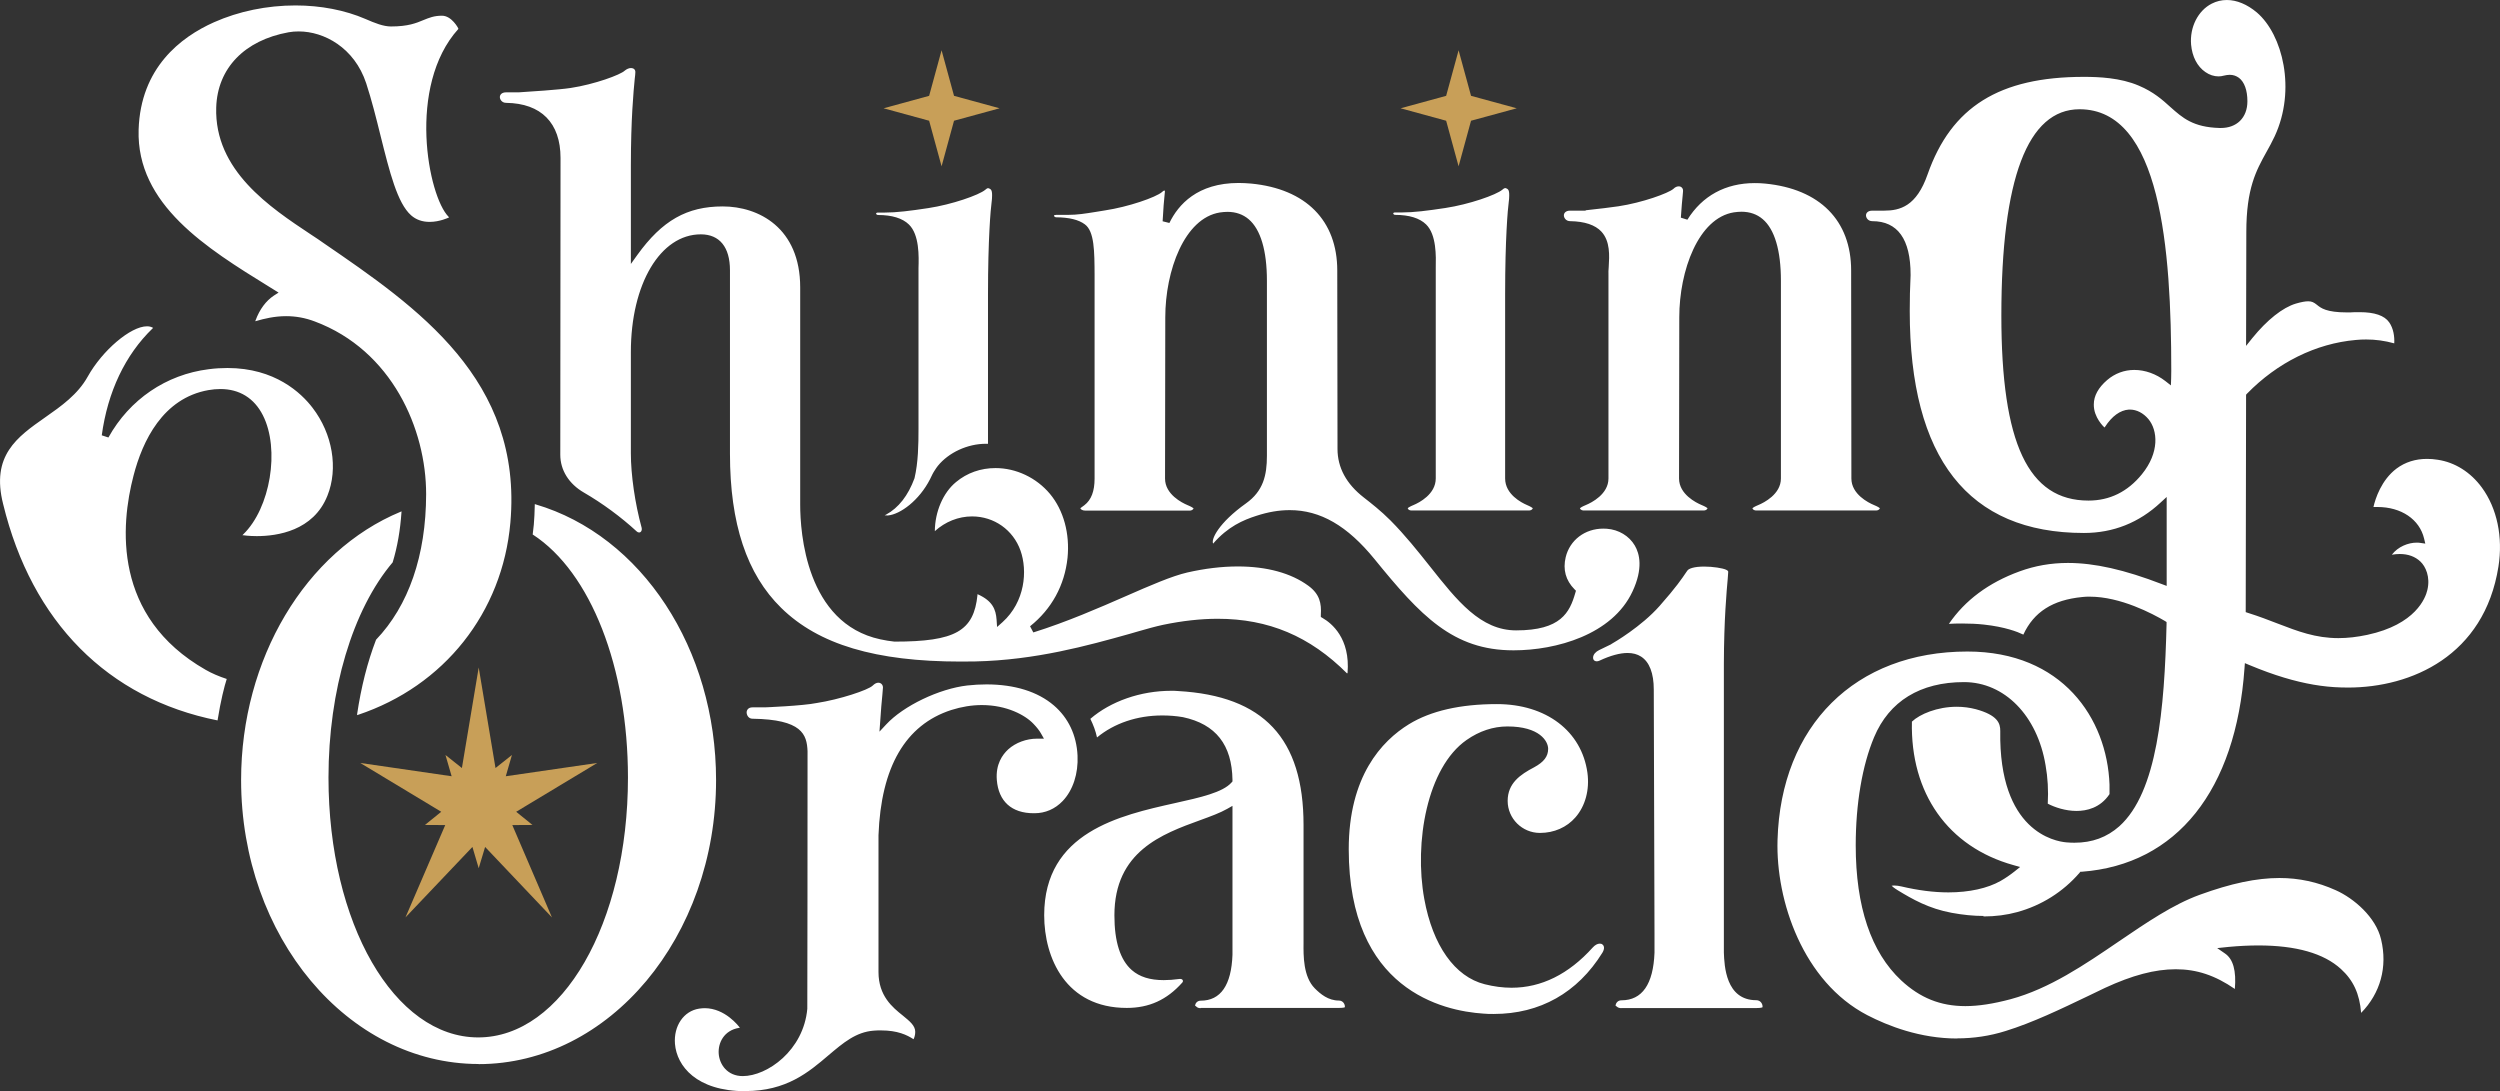 <?xml version="1.0" encoding="UTF-8"?>
<svg id="_レイヤー_2" data-name="レイヤー 2" xmlns="http://www.w3.org/2000/svg" viewBox="0 0 206.86 90.29">
  <rect x="0" y="0" width="206.86" height="90.29" fill="#333333" stroke="none"/>
  <defs>
    <style>
      .cls-1 {
        fill: #c89f58;
      }

      .cls-1, .cls-2 {
        stroke-width: 0px;
      }

      .cls-2 {
        fill: #fff;
      }
    </style>
  </defs>
  <g id="_レイヤー_1-2" data-name="レイヤー 1">
    <g>
      <polygon class="cls-1" points="41 63.55 39.61 55.23 38.22 63.55 36.86 62.47 37.37 64.23 29.81 63.13 36.51 67.17 35.16 68.26 36.84 68.27 33.55 75.91 39.09 70.08 39.61 71.84 40.14 70.08 45.67 75.91 42.39 68.27 44.06 68.26 42.71 67.17 49.42 63.13 41.85 64.23 42.36 62.47 41 63.55"/>
      <polygon class="cls-1" points="76.88 9.99 73.11 8.96 76.88 7.93 77.91 4.16 78.94 7.93 82.71 8.96 78.94 9.99 77.91 13.76 76.88 9.99"/>
      <polygon class="cls-1" points="119.66 9.99 115.89 8.96 119.66 7.93 120.69 4.16 121.72 7.93 125.5 8.96 121.72 9.99 120.69 13.76 119.66 9.99"/>
      <path class="cls-2" d="M61.69,90.29c-4.08,0-5.69-2.1-5.84-3.91-.12-1.49.72-2.72,1.99-2.92.15-.02.31-.04.46-.04,1.71,0,2.83,1.51,2.88,1.57l.04.06h-.07c-1.26.21-1.75,1.26-1.68,2.15.07.89.72,1.84,1.99,1.84,2.02,0,5.03-2.12,5.34-5.57.01-.17.02-16.36.02-21.32-.06-1.38-.45-2.62-4.56-2.68-.33,0-.48-.31-.48-.52,0-.19.13-.42.48-.42h1.03s3.1-.12,4.29-.36c1.89-.29,4.25-1.07,4.63-1.44.16-.16.32-.24.47-.24.07,0,.12.02.15.03.14.06.23.2.23.36,0,.08-.02.29-.05.62-.05.5-.12,1.25-.18,2.22l-.06.82.56-.6c1.43-1.54,4.38-2.95,6.7-3.22.54-.06,1.08-.09,1.6-.09,2.32,0,4.24.6,5.57,1.74,1.2,1.03,1.88,2.46,1.96,4.15.07,1.5-.38,2.87-1.23,3.76-.63.66-1.44,1.01-2.33,1.01h-.07c-1.82,0-2.91-.98-3.05-2.76-.1-1.29.46-2.08.95-2.53.61-.55,1.5-.88,2.38-.88h.57s-.25-.44-.25-.44c-.13-.23-.34-.5-.62-.79-.67-.71-2.2-1.55-4.27-1.55-.83,0-1.68.14-2.53.41-3.79,1.23-5.81,4.71-6.02,10.36v.2s0,11.12,0,11.12c0,1.98,1.16,2.92,2.01,3.6.57.47,1.03.83,1.03,1.35,0,.26-.07.47-.14.61-.54-.35-1.31-.73-2.7-.73-.18,0-.38,0-.59.02-1.48.11-2.53,1.01-3.75,2.04-1.63,1.39-3.47,2.96-6.88,2.96ZM39.61,88.04c-10.84,0-19.66-10.54-19.66-23.5,0-10,5.31-18.93,13.21-22.2l.06-.03v.07c-.1,1.48-.34,2.87-.72,4.12h0s0,.02,0,.02c-3.33,3.93-5.32,10.6-5.32,17.82,0,12.06,5.44,21.5,12.39,21.5s12.39-9.45,12.39-21.5c0-9.1-3.08-16.99-7.86-20.1h-.02s0-.04,0-.04c.03-.26.06-.53.09-.79.04-.5.07-1.02.08-1.64v-.06s.06.02.06.02c8.8,2.59,14.94,11.97,14.94,22.82,0,12.96-8.82,23.5-19.66,23.5ZM161.94,85.93c-3.07,0-5.73-1.05-7.43-1.93-5.31-2.76-7.58-9.45-7.43-14.49.27-9.48,6.44-15.6,15.71-15.6,7.85,0,11.56,5.53,11.76,11.01,0,.24,0,.5,0,.79-.77,1.15-1.9,1.39-2.73,1.39-.92,0-1.8-.3-2.38-.6.06-1.08,0-2.17-.18-3.17-.68-4.12-3.4-6.89-6.75-6.89-3.62,0-6.19,1.58-7.44,4.56-.98,2.33-1.52,5.51-1.52,8.95,0,5.08,1.27,8.84,3.76,11.17,1.56,1.45,3.24,2.13,5.31,2.13,1.09,0,2.31-.19,3.74-.57,3.22-.87,6.14-2.86,8.97-4.79,2.31-1.57,4.48-3.05,6.68-3.85,2.61-.95,4.71-1.39,6.6-1.39,1.62,0,3.15.33,4.66,1.01,1.5.67,3.32,2.23,3.75,4.07.55,2.28-.06,4.46-1.65,6.08-.13-1.59-.65-2.7-1.67-3.63-1.42-1.3-3.72-1.95-6.83-1.95-.77,0-1.59.04-2.46.12l-.95.1.65.45c.67.46.94,1.42.81,2.93-1.64-1.13-3.16-1.63-4.89-1.63s-3.6.5-5.85,1.54l-1.33.64c-2.4,1.15-4.67,2.24-6.9,2.93-1.3.41-2.65.61-4.01.61ZM123.59,83.9c-.28,0-.57,0-.85-.03-3.35-.22-11.14-1.97-11.14-13.6,0-6.02,2.71-8.95,4.99-10.35,1.8-1.1,4.24-1.66,7.27-1.66,4.07,0,7.01,2.23,7.49,5.68.19,1.4-.17,2.75-.99,3.69-.72.83-1.77,1.29-2.94,1.29-1.47,0-2.67-1.19-2.67-2.65s1.04-2.18,2.19-2.78c.81-.44,1.16-.9,1.16-1.53s-.71-1.85-3.37-1.85c-1.18,0-2.32.38-3.38,1.12-3.27,2.28-4.35,8.48-3.5,13.15.7,3.86,2.53,6.44,5,7.06.75.19,1.5.29,2.22.29,2.47,0,4.73-1.12,6.72-3.33.18-.2.39-.32.58-.32.09,0,.17.02.22.07.14.1.21.33,0,.68-2.06,3.32-5.17,5.07-8.99,5.07h0ZM134.16,83.42c-.2,0-.31-.07-.38-.13-.04-.04-.08-.07-.11-.09.04-.21.19-.43.49-.43,1.72,0,2.64-1.33,2.74-3.94v-1.52l-.06-20.26c0-1.34-.36-2.28-1.05-2.72-.31-.2-.68-.3-1.12-.3-.63,0-1.41.21-2.31.63-.08.04-.17.06-.24.06-.07,0-.13-.02-.18-.05-.09-.06-.13-.16-.12-.29.02-.23.21-.45.5-.59l.99-.48.02-.02c.23-.13,2.49-1.45,3.99-3.15,1.38-1.56,1.86-2.28,2.21-2.8l.1-.14c.11-.15.54-.32,1.38-.32.73,0,1.53.13,1.81.26.13.06.19.12.18.18,0,.11-.02.29-.04.56-.09,1.01-.31,3.38-.32,7.03v23.91c.04,1.08.15,3.94,2.68,3.94.36,0,.52.31.52.51,0,.05,0,.07,0,.07,0,0-.07.07-.51.07h-11.17ZM99.35,83.42c-.15,0-.28-.04-.36-.13-.04-.04-.07-.06-.11-.09.04-.21.2-.4.47-.4,1.65,0,2.54-1.28,2.63-3.8v-12.32l-.44.25c-.58.33-1.34.61-2.22.93-3.17,1.15-7.11,2.59-7.11,7.88,0,2.17.48,3.69,1.44,4.53.64.56,1.5.83,2.64.83.4,0,.82-.03,1.34-.1h.01c.12,0,.19.04.22.1.04.07.02.15-.04.21-1.28,1.43-2.74,2.09-4.59,2.09-5.04,0-6.83-4.13-6.83-7.67,0-6.87,6.26-8.26,10.83-9.28,2.12-.47,3.94-.88,4.67-1.7l.08-.09v-.11c-.04-2.92-1.38-4.63-4.1-5.21-.58-.1-1.15-.14-1.71-.14-2.07,0-3.97.64-5.4,1.82-.12-.56-.3-1.02-.55-1.54,1.68-1.45,4.16-2.32,6.68-2.32.19,0,.39,0,.58.02,7.08.4,10.38,3.92,10.38,11.08v9.78c-.01,1.03-.03,2.77.93,3.74.47.47,1.11,1.01,1.99,1.01.34,0,.5.29.5.49,0,.04,0,.06,0,.06-.01.01-.09.06-.5.06h-11.43ZM164.13,75.79c-.83,0-1.72-.09-2.64-.26-1.89-.35-3.24-1.12-4.47-1.87-.31-.19-.44-.31-.5-.37.05,0,.11-.02.21-.02.18,0,.4.03.61.08,1.36.32,2.66.49,3.88.49,1.72,0,3.25-.34,4.32-.95.39-.22.78-.49,1.16-.79l.45-.36-.56-.16c-5.4-1.51-8.53-5.94-8.39-11.87.65-.62,2.1-1.23,3.71-1.23.54,0,1.07.07,1.57.2,1.8.49,2.04,1.16,2.03,1.81-.13,8.31,4.53,9.13,5.47,9.21.23.02.45.03.66.03,1.48,0,2.69-.45,3.72-1.36,3.15-2.83,3.74-9.71,3.91-16.73v-.17s-.14-.09-.14-.09c-1.02-.6-3.67-2.01-6.21-2.01-.21,0-.42,0-.63.03-2.44.24-4,1.23-4.87,3.11-.47-.23-1.52-.64-3.26-.83-.55-.06-1.16-.09-1.81-.09-.43,0-.8.01-1.09.03,1.33-1.95,3.29-3.41,5.84-4.34,1.29-.47,2.6-.7,4.01-.7,2.21,0,4.68.56,7.77,1.75l.4.15v-7.36l-.5.46c-1.79,1.67-3.92,2.52-6.35,2.52-9.56,0-14.41-6.18-14.41-18.36,0-1,.02-1.96.07-2.95v-.06c0-2.94-1.07-4.43-3.17-4.43-.36,0-.52-.29-.52-.48,0-.18.14-.39.52-.39h.97c1.33,0,2.69-.36,3.61-3.01,1.96-5.58,5.94-8.06,12.92-8.06,1.23,0,3.03.07,4.56.73,1.21.51,1.95,1.17,2.6,1.76,1.01.9,1.88,1.68,4.08,1.74h.11c.63,0,1.18-.2,1.57-.58.4-.39.62-.95.62-1.63,0-.91-.25-1.6-.7-1.94-.22-.16-.47-.25-.76-.25-.16,0-.33.03-.5.07-.14.04-.28.06-.43.06-.37,0-.75-.12-1.09-.36-.67-.46-1.09-1.27-1.18-2.27-.12-1.44.57-2.81,1.71-3.39.39-.2.81-.3,1.25-.3.82,0,1.68.36,2.48,1.03,2.15,1.84,3.26,6.4,1.48,10.24-.22.47-.46.91-.68,1.3-.86,1.55-1.67,3.02-1.67,6.63l-.02,9.42.52-.65c1.22-1.5,2.5-2.52,3.6-2.85.45-.13.77-.19,1.02-.19.3,0,.47.09.72.29.33.27.78.63,2.49.63.2,0,.42,0,.66-.02.13,0,.26,0,.39,0,1.23,0,2.05.28,2.44.84.36.51.45,1.19.42,1.74-.8-.22-1.55-.32-2.33-.32-.28,0-.56.01-.85.04-3.3.29-6.49,1.87-9,4.44l-.08.09-.03,17.99.21.07c.89.28,1.67.58,2.42.87,1.69.65,3.15,1.21,5.04,1.21.76,0,1.54-.09,2.39-.27,4.01-.86,4.82-3.06,4.97-3.71.26-1.09-.15-1.95-.57-2.35-.44-.42-1.02-.63-1.71-.63-.21,0-.43.02-.66.06.52-.68,1.37-1,2.05-1,.1,0,.2,0,.3.02l.42.06-.1-.42c-.38-1.59-1.89-2.61-3.86-2.61-.11,0-.22,0-.33,0,.16-.7.65-2.23,1.91-3.18.71-.53,1.56-.8,2.52-.8.28,0,.58.02.88.07,1.43.21,2.73,1.03,3.66,2.3,1.26,1.72,1.76,4.11,1.37,6.55-1.17,7.37-7.2,10-12.44,10-.2,0-.4,0-.6-.01-1.46-.04-3-.3-4.69-.81-.9-.27-1.81-.6-2.87-1.04l-.38-.16-.03.41c-.71,10.12-5.61,16.26-13.46,16.85h-.12s-.08.1-.08.1c-1.36,1.57-3.14,2.69-5.15,3.24-.87.24-1.81.36-2.79.36ZM172.07,9.04c-4.29,0-6.47,5.74-6.47,17.07,0,10.59,2.23,15.31,7.21,15.31,1.76,0,3.24-.73,4.42-2.18,1.47-1.81,1.31-3.63.54-4.56-.42-.5-.97-.79-1.53-.79-.03,0-.06,0-.09,0-.72.05-1.4.54-1.98,1.44l-.03.04-.04-.03s-.87-.79-.85-1.88c0-.71.38-1.39,1.1-2.01.64-.55,1.42-.84,2.25-.84.9,0,1.81.33,2.57.92l.46.36.02-.58c0-.21.01-.42.01-.63,0-10.07-.86-21.64-7.59-21.64ZM18,59.61c-9.08-1.81-15.37-8.15-17.74-17.9-1.02-4.02,1.16-5.55,3.47-7.17,1.33-.93,2.71-1.9,3.53-3.38,1.21-2.17,3.55-4.16,4.9-4.16.17,0,.32.03.45.1l.06.03-.04.04c-2.27,2.19-3.72,5.25-4.21,8.85l.55.18c1.75-3.15,4.78-5.21,8.3-5.65.53-.07,1.05-.1,1.55-.1,3.93,0,6.1,2.06,7.04,3.29,1.66,2.16,2.14,5.02,1.23,7.28-1.16,2.91-4.16,3.34-5.84,3.34-.66,0-1.1-.07-1.1-.07h-.09s.06-.07.06-.07c2.25-2.17,3.06-7.05,1.63-9.86-.72-1.42-1.94-2.17-3.51-2.17-.32,0-.66.03-1,.09-3.77.67-5.45,4.21-6.19,7.07-1.08,4.12-1.73,11.68,5.96,16.07.52.3,1.11.55,1.75.76-.2.63-.49,1.75-.76,3.43ZM29.55,59.09c.33-2.22.85-4.29,1.56-6.14h0s0-.01,0-.01c2.7-2.82,4.14-6.98,4.15-12.04.01-5.39-2.83-11.91-9.21-14.3-.79-.3-1.57-.44-2.38-.44-.96,0-1.82.21-2.47.4l-.08.02.03-.08c.33-.9.86-1.61,1.51-2.04l.39-.25-.79-.49c-5.15-3.18-10.98-6.79-10.79-12.99.16-5.12,3.48-7.66,6.24-8.89,2.05-.91,4.38-1.39,6.74-1.39,2.09,0,4.1.39,5.79,1.12.78.34,1.48.62,2.11.62,1.42,0,2.09-.28,2.69-.53.47-.19.87-.36,1.53-.36.81,0,1.35,1.04,1.35,1.05v.03s0,.02,0,.02c-4.26,4.73-2.5,13.84-.8,15.54l.04.04-.05.03s-.73.35-1.56.35c-.61,0-1.12-.18-1.53-.54-1.14-1-1.78-3.58-2.53-6.58-.36-1.46-.74-2.97-1.19-4.35-.98-2.96-3.5-4.29-5.58-4.29-.29,0-.57.02-.84.07-3.65.66-5.89,2.98-5.99,6.22-.16,5.22,4.46,8.27,7.83,10.51.38.25.75.49,1.08.73,7.72,5.29,16.47,11.29,15.43,23.11-.65,7.44-5.48,13.53-12.61,15.91l-.07.02v-.07ZM111.46,55.72c-3.08-3.08-6.5-4.52-10.71-4.52-1.4,0-2.92.17-4.51.5-.65.14-1.32.33-2.02.53-.25.07-.5.14-.76.22-3.46.97-7.77,2.17-12.77,2.28-.41,0-.81.01-1.2.01-7.04,0-11.76-1.41-14.85-4.44-2.85-2.79-4.24-6.97-4.24-12.76v-15.18c0-1.91-.86-2.97-2.41-2.97-3.35,0-5.79,4.1-5.79,9.74v8.38c0,1.78.34,4.14.89,6.15.04.16,0,.3-.1.37-.03.02-.07.03-.11.03-.07,0-.14-.03-.2-.09-1.29-1.19-2.84-2.33-4.36-3.21-1.25-.72-1.96-1.86-1.96-3.13l.02-24.56c0-2.9-1.6-4.52-4.5-4.56-.36,0-.52-.29-.52-.48,0-.18.14-.39.52-.39h1.05c.95-.06,3.28-.21,4.28-.36,1.98-.3,4.13-1.09,4.49-1.44.16-.13.34-.21.51-.21.08,0,.15.02.21.05.11.06.16.18.15.3,0,.12-.02.29-.05.54-.1,1.01-.32,3.36-.32,7.16v8.16l.53-.74c2.06-2.86,4.11-4.02,7.07-4.02s6.41,1.76,6.41,6.7v17.98c0,2.28.48,9.81,6.63,11.14.41.09.8.15,1.17.19,5.04,0,6.57-.87,6.87-3.87v-.06s.06.03.06.03c1.18.54,1.46,1.23,1.52,2.09l.04.6.45-.4c1.87-1.69,2.08-4.25,1.49-5.92-.61-1.72-2.19-2.83-4.01-2.83-1.13,0-2.22.44-3.08,1.22.01-1.6.68-3.18,1.75-4.06.91-.76,2.04-1.16,3.27-1.16,1.71,0,3.39.8,4.51,2.14,1.13,1.36,1.65,3.29,1.45,5.29-.24,2.27-1.31,4.23-3.1,5.66l.27.51c2.78-.87,5.48-2.05,7.65-3,2.05-.9,3.83-1.67,5.09-1.96,1.45-.33,2.86-.5,4.18-.5,2.4,0,4.41.55,5.84,1.6.94.69,1.09,1.46,1.03,2.4v.18s.15.09.15.09c.73.42,2.3,1.67,2.06,4.55ZM125.22,53.81c-4.99,0-7.67-2.85-11.49-7.55-2.25-2.76-4.48-4.05-7.01-4.05-.88,0-1.78.15-2.76.47-1.09.35-2.36.89-3.58,2.3-.19-.35.46-1.72,2.72-3.33,1.43-1.02,1.73-2.32,1.73-3.94v-14.48c0-2.49-.52-4.25-1.51-5.09-.47-.4-1.06-.61-1.75-.61-.2,0-.41.02-.63.05-2.94.47-4.52,4.82-4.52,8.68,0,.29-.02,13.34-.02,13.34,0,1.31,1.42,2.01,1.85,2.19.34.14.46.23.51.27-.06.17-.26.19-.32.19h-8.62c-.23,0-.39-.08-.43-.2,0,0,0,0,0,0,.03-.02.07-.05.11-.08.06-.04.14-.1.23-.17.57-.44.84-1.16.84-2.2v-16.85c-.01-1.94-.01-3.61-.81-4.19-.51-.38-1.29-.57-2.36-.58-.13,0-.19-.09-.19-.14,0-.03.08-.06.18-.06h.97c.8,0,1.45-.11,2.27-.24.25-.04.51-.08.8-.13,1.93-.29,4.21-1.08,4.72-1.52.12-.12.2-.13.22-.13v.02s.02.06.02.06c0,.04-.01.15-.03.31-.04.39-.11,1.12-.16,2.16l.56.14c.73-1.51,2.31-3.31,5.73-3.31.33,0,.68.02,1.04.05,4.53.44,7.12,3.06,7.12,7.19,0,.01.02,11.62.02,14.76,0,1.55.73,2.9,2.17,4.02.65.51,1.39,1.08,2.21,1.9,1.23,1.24,2.27,2.55,3.28,3.82,2.25,2.84,4.18,5.28,7.12,5.28,3.7,0,4.43-1.47,4.9-3.11l.05-.17-.12-.12c-.73-.74-.97-1.63-.73-2.65.34-1.42,1.59-2.37,3.11-2.37.09,0,.19,0,.29.01.98.07,1.85.59,2.32,1.39.4.68.7,1.9-.19,3.8-1.67,3.59-6.34,4.87-9.83,4.87ZM73.42,42.65c-.06,0-.14,0-.22-.01.02-.01.04-.02.06-.03h0s.06-.03.06-.03c1.03-.56,1.82-1.57,2.35-3.01.31-1.31.33-2.8.33-4.1v-12.78c0-.11,0-.24,0-.37v-.14c.03-.96.08-2.75-.79-3.6-.53-.52-1.4-.79-2.56-.79-.13,0-.16-.1-.16-.13.02-.04.06-.07.16-.07h.56c.96,0,2.09-.14,3.6-.37,1.93-.29,4.21-1.08,4.72-1.52.09-.09.17-.13.24-.13.26.08.35.17.31.84,0,.1-.02.2-.03.31-.08.57-.3,3.05-.3,7.61v12.39h-.17c-1.52,0-3.08.72-3.98,1.83-.09.12-.18.24-.25.36l-.04.06c-.05.09-.11.17-.15.26l-.03.06c-.06.12-.11.23-.17.35-.9,1.77-2.47,2.92-3.48,3.01h-.05ZM145.32,42.24c-.13,0-.28-.05-.32-.19.04-.04.17-.13.51-.27.43-.18,1.85-.88,1.85-2.19v-16.37c0-2.49-.52-4.25-1.51-5.09-.47-.4-1.06-.61-1.75-.61-.2,0-.41.02-.63.05-2.94.47-4.52,4.82-4.52,8.68,0,.29-.02,13.34-.02,13.34,0,1.31,1.42,2.01,1.85,2.19.34.14.46.23.51.27-.05.14-.19.19-.32.19h-9.92c-.06,0-.27-.01-.32-.19.04-.04.17-.13.51-.27.43-.18,1.85-.88,1.85-2.19v-16.85c-.01-.19,0-.41.02-.64.06-.95.13-2.13-.6-2.93-.52-.56-1.39-.85-2.59-.87-.36,0-.52-.29-.52-.48,0-.18.14-.39.52-.39h1.28v-.03c1.15-.12,2.07-.24,2.71-.33,1.99-.3,4.13-1.08,4.55-1.44.14-.14.29-.21.44-.21.07,0,.13.01.18.04.13.07.2.21.18.37,0,.08-.02.19-.03.35-.03.34-.1.96-.15,1.83l.54.17c1.23-1.98,3.16-3.03,5.57-3.03.28,0,.57.01.86.04,4.53.44,7.12,3.06,7.12,7.19l.02,17.21c0,1.31,1.42,2.01,1.85,2.19.34.14.46.23.51.27-.05.14-.19.19-.32.19h-9.92ZM116.79,42.24c-.16,0-.28-.07-.31-.19.04-.04.16-.13.5-.27.43-.18,1.82-.88,1.82-2.19v-16.91c0-.1,0-.51,0-.51.02-.96.07-2.75-.8-3.6-.53-.52-1.4-.79-2.56-.79-.13,0-.16-.1-.16-.13.02-.04.06-.07.16-.07h.56c.96,0,2.09-.14,3.6-.37,1.93-.29,4.21-1.08,4.72-1.52.12-.11.2-.13.24-.13.26.08.35.17.31.84,0,.1-.02.2-.03.31-.08.57-.3,3.05-.3,7.61v15.27c0,1.32,1.37,2.01,1.79,2.19.33.14.45.23.5.27-.04.12-.16.19-.31.19h-9.73Z"/>
    </g>
  </g>
</svg>